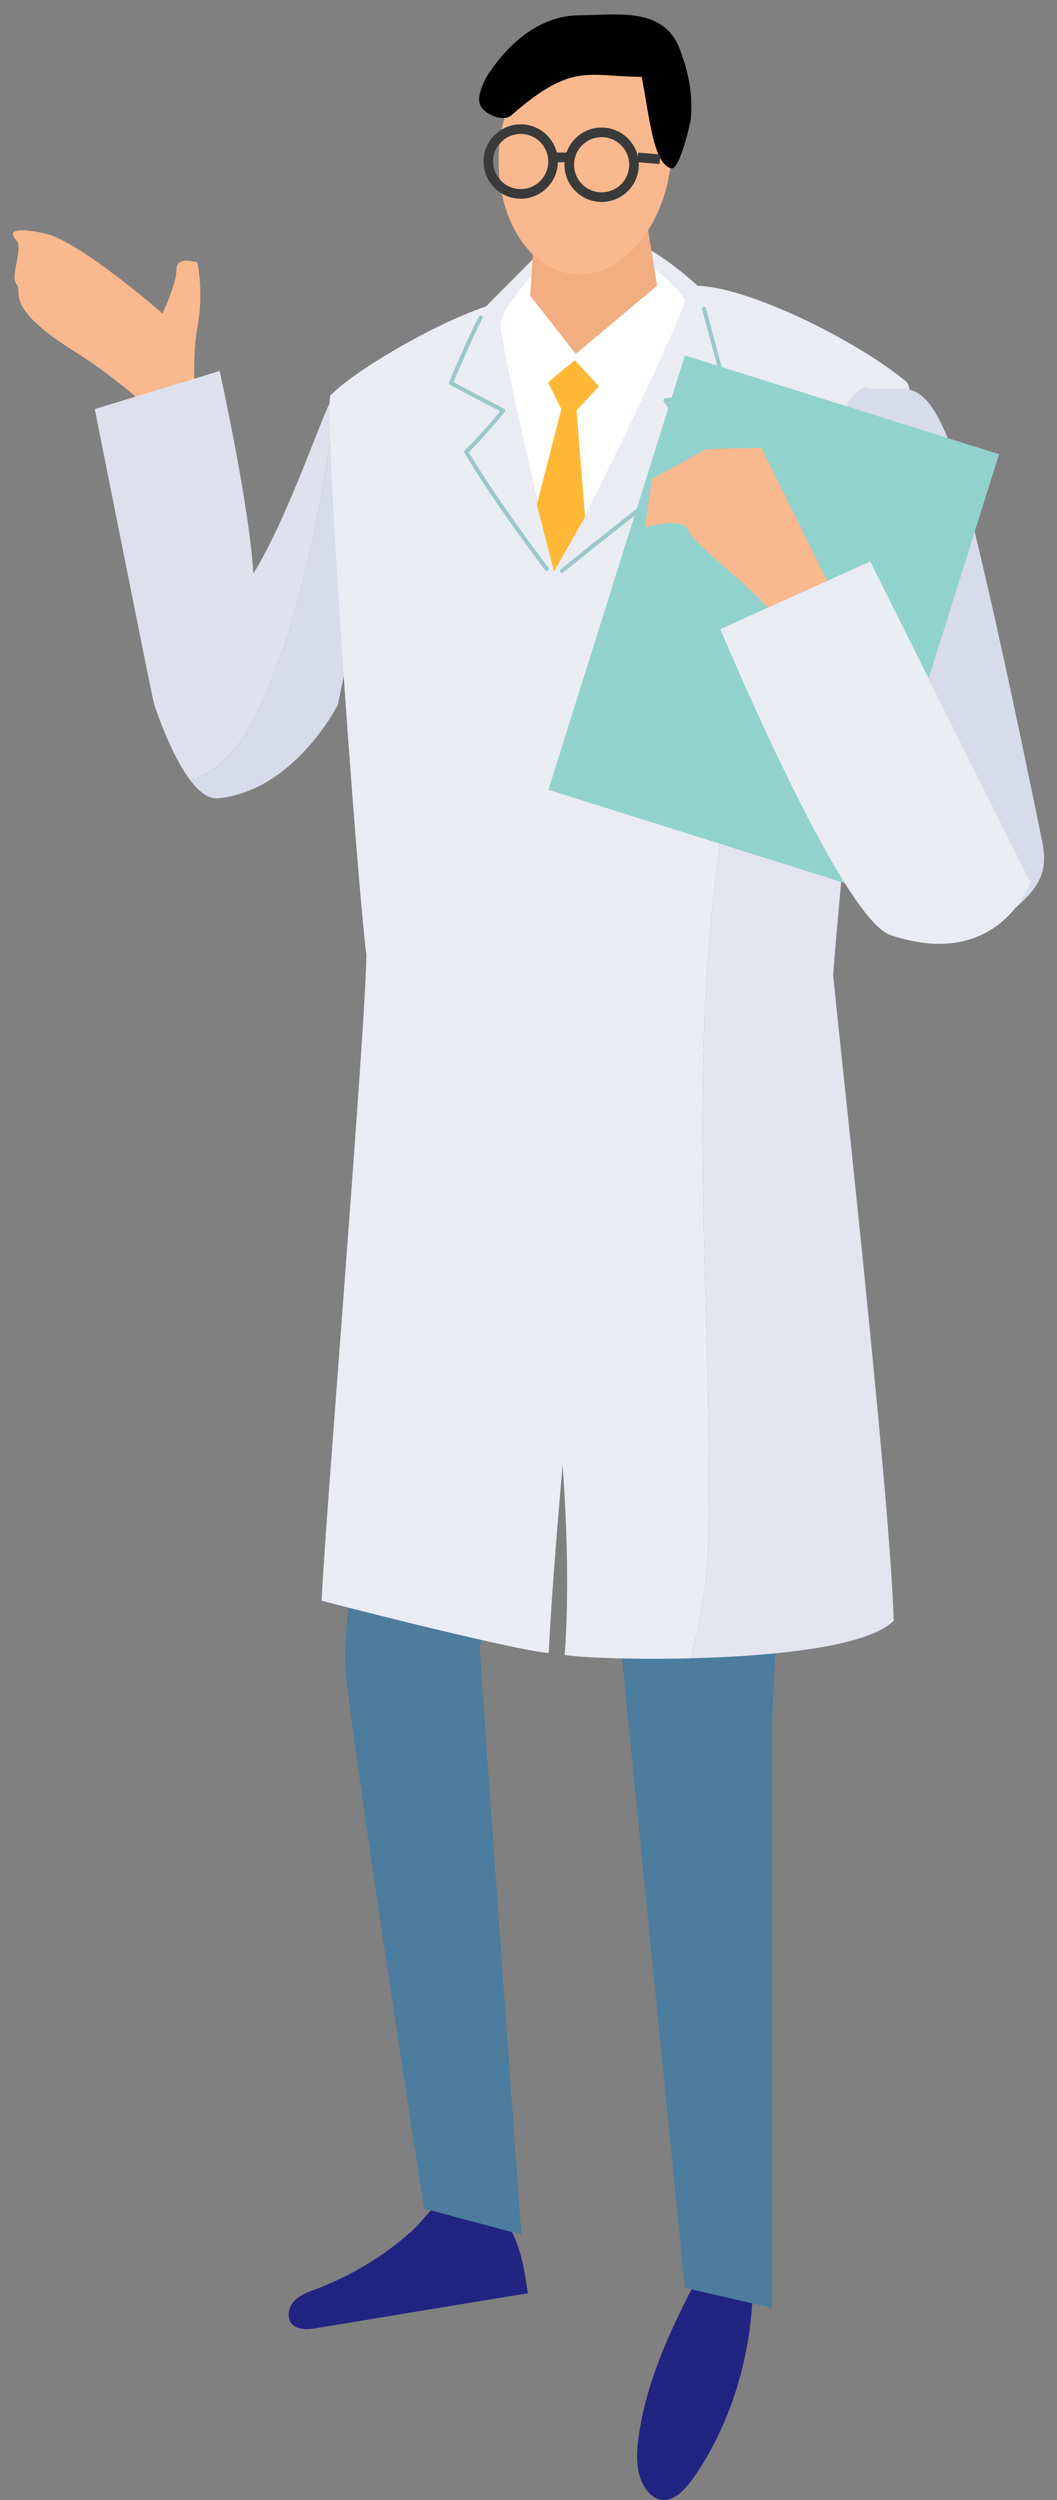 <?xml version="1.0" encoding="UTF-8"?>
<svg id="_レイヤー_1" data-name="レイヤー 1" xmlns="http://www.w3.org/2000/svg" width="110" height="260" viewBox="0 0 110 260">
  <rect x="0" y="0" width="110" height="260" fill="#808080" stroke="none"/>
  <defs>
    <style>
      .cls-1 {
        fill: none;
      }

      .cls-2 {
        fill: #f2ad81;
      }

      .cls-3 {
        fill: #d7dbea;
      }

      .cls-4 {
        fill: #92d2cd;
      }

      .cls-5 {
        fill: #3a3a3a;
      }

      .cls-6 {
        fill: #e2e5f0;
      }

      .cls-7 {
        fill: #212480;
      }

      .cls-8 {
        fill: #4c7c9e;
      }

      .cls-9 {
        fill: #fff;
      }

      .cls-10 {
        fill: #dee1ed;
      }

      .cls-11 {
        fill: #eaecf4;
      }

      .cls-12 {
        fill: #ffb836;
      }

      .cls-13 {
        fill: #9ac8cb;
      }

      .cls-14 {
        fill: #f9b88d;
      }
    </style>
  </defs>
  <rect class="cls-1" width="110" height="260"/>
  <g>
    <path class="cls-14" d="M20.53,45.493s-.723-7.582,0-11.374c.723-3.791,0-6.824,0-6.824,0,0-2.17-.758-2.17.758s-1.447,4.549-1.447,4.549c0,0-8.68-7.582-12.296-8.341s-3.617,0-2.893.758-.723,3.791,0,4.549-1.447,2.275,5.787,6.824,10.85,9.099,10.85,9.099h2.17Z"/>
    <path class="cls-7" d="M32.932,238.043c-.806.303-1.655.592-2.263,1.208s-.878,1.676-.346,2.359c.578.741,1.692.66,2.613.508,7.331-1.208,14.663-2.416,21.994-3.624-.281-1.914-.568-3.852-1.314-5.633-.746-1.782-2.013-3.42-3.766-4.194-3.765-1.661-4.814,1.424-7.119,3.468-2.872,2.547-6.22,4.561-9.8,5.908Z"/>
    <path class="cls-7" d="M72.186,257.659c-.878,1.251-2.031,2.505-3.348,2.323-1.104-.152-1.984-1.339-2.322-2.666-.338-1.327-.227-2.769-.021-4.14.959-6.371,3.845-11.993,6.671-17.431.469-.903.952-1.825,1.637-2.476,4.729-4.499,3.514,6.854,3.191,9.143-.791,5.608-2.8,10.963-5.808,15.247Z"/>
    <path class="cls-8" d="M58.064,104.617c0,1.252,13.203,133.317,13.203,133.317l9.077,2.086v-61.338s3.713-73.23,4.539-75.317c.825-2.086-26.819,1.252-26.819,1.252Z"/>
    <path class="cls-8" d="M42.694,102.844c-1.65,10.849-6.808,65.511-6.808,69.683s8.252,57.165,8.252,57.165l10.119,2.703s-3.93-54.444-4.343-61.12c2.888-12.518,18.361-65.928,21.661-68.432,3.301-2.504-28.882,0-28.882,0Z"/>
    <path class="cls-10" d="M27.271,72.968c4.461-9.89,6.183-20.758,7.738-31.533l-.227-.255c-.776.366-4.446,12.039-8.415,18.472-.413-7.094-3.507-21.072-3.507-21.072l-12.997,3.964s6.042,30.338,6.167,30.667c0,0,1.602,5.034,3.74,7.891,3.729-.916,5.998-4.756,7.501-8.135Z"/>
    <path class="cls-3" d="M35.179,73.205l5.285-25.637-5.455-6.132c-1.555,10.774-3.277,21.642-7.738,31.533-1.504,3.379-3.772,7.22-7.501,8.135.894,1.194,1.881,2.009,2.884,1.917,7.997-.735,12.618-9.843,12.526-9.815Z"/>
    <path class="cls-11" d="M75.097,86.681c2.424-14.504,9.696-26.557,16.564-39.223.84-1.623,1.884-3.128,3.052-4.561.103-1.774-.027-2.907-.474-3.272-5.364-4.381-16.38-9.755-21.633-9.903-4.478-4.089-10.481-7.553-14.813-5.119l-7.225,7.271c-5.57,1.878-13.68,6.708-16.155,9.211-.822.831,2.682,50.072,3.713,58.209,0,6.885-4.642,63.425-4.642,67.18,8.355,2.191,21.764,5.424,23.621,5.424.309-6.885,1.444-19.507,1.444-19.507.928,12.518.206,19.716.206,19.716,1.432.263,6.895.508,13.091.354,1.025-3.589,1.681-7.309,1.836-11.215.606-24.923-2.424-49.233,1.414-74.565Z"/>
    <path class="cls-6" d="M89.04,76.502c2.489-15.111,5.335-27.796,5.673-33.606-1.169,1.433-2.212,2.939-3.052,4.561-6.868,12.666-14.14,24.719-16.564,39.223-3.838,25.332-.808,49.642-1.414,74.565-.155,3.907-.81,7.626-1.836,11.215,8.537-.212,18.465-1.181,21.155-3.901-.309-12.831-6.292-66.241-6.292-67.18.269-3.815,1.243-14.275,2.256-24.871.025-.002.049-.005.074-.007Z"/>
    <path class="cls-9" d="M56.59,27.315c-.892.804-4.367,4.807-4.504,6.329-.138,1.521,5.364,25.192,5.639,25.592,2.888-4.164,13.753-27.3,13.547-28.021-.756-1.601-5.089-4.884-5.845-4.804s-6.705-1.018-8.836.904Z"/>
    <g>
      <polygon class="cls-2" points="55.883 19.599 55.176 30.761 59.92 36.811 68.379 29.718 66.331 16.978 55.883 19.599"/>
      <path class="cls-14" d="M69.833,16.809c-.697,6.964-5.26,12.201-10.191,11.696-4.931-.505-8.363-6.56-7.666-13.524.697-6.964,6.594-13.553,11.525-13.048,4.931.505,7.029,7.913,6.332,14.877Z"/>
    </g>
    <polygon class="cls-12" points="59.819 37.449 57.037 39.764 58.412 42.545 55.868 52.49 57.656 59.445 60.888 53.742 59.994 42.685 62.332 40.181 59.819 37.449"/>
    <path class="cls-13" d="M58.481,59.589c-.062,0-.123-.027-.165-.08-.073-.092-.059-.226.032-.3.091-.074,9.044-7.353,14.768-11.503-.451-.708-2.244-3.494-4.031-5.948-.045-.062-.054-.143-.023-.213s.097-.118.172-.125c.04-.004,3.884-.382,6.148-.653-.323-1.198-1.772-6.58-2.321-8.596-.031-.114.035-.231.147-.262.112-.031.229.035.259.149.619,2.275,2.385,8.836,2.385,8.836.016.06.006.124-.029.175s-.089.085-.15.093c-1.834.224-4.965.54-6.032.647,1.99,2.759,3.916,5.807,3.936,5.839.06.096.036.222-.055.288-5.705,4.121-14.821,11.532-14.913,11.607-.039.032-.086.047-.132.047Z"/>
    <path class="cls-13" d="M56.899,59.38c-.063,0-.125-.029-.167-.083-.051-.066-5.119-6.701-8.403-12.19-.051-.085-.037-.194.034-.264.021-.021,2.072-2.036,3.674-4.086-.776-.402-3.367-1.746-5.208-2.735-.097-.052-.138-.17-.095-.271.02-.049,2.051-4.895,3.104-6.835.056-.103.184-.141.286-.084.102.057.14.186.083.29-.928,1.709-2.631,5.719-3.009,6.616,2.168,1.161,5.227,2.742,5.259,2.758.056.029.096.081.11.143.014.062-.001.127-.039.177-1.421,1.856-3.267,3.731-3.751,4.215,3.273,5.44,8.239,11.94,8.289,12.006.071.093.054.227-.038.299-.039.03-.084.045-.129.045Z"/>
    <path d="M60.302,1.589c-3.897.016-7.212,2.638-9.523,6.184-.447.686-1.041,2.038-.894,2.851.227,1.259,2.499,2.094,3.301,1.391,6.411-5.623,8.007-4.027,13.593-4.027.798,3.99,1.192,9.173,3.117,9.521.813.147,1.957-4.627,2.007-5.247.213-2.623-.302-4.887-1.159-7.146-1.694-4.467-6.571-3.542-10.442-3.527Z"/>
    <path class="cls-3" d="M90.006,40.32c3.695.739,5.789-2.133,8.835,5.789,2.231,5.8,7.143,29.245,9.614,41.385.844,4.145-.975,5.558-5.749,9.352l-0.0 0c-4.49,1.233-9.084-1.595-10.007-6.159-2.509-12.415-7.004-34.442-7.872-37.266-1.219-3.961,3.656-13.405,5.179-13.1Z"/>
    <rect class="cls-4" x="63.384" y="41.01" width="34.274" height="47.359" transform="translate(23.113 -21.175) rotate(17.456)"/>
    <path class="cls-14" d="M92.382,93.218c-5.487-2.095-10.454-26.365-11.473-28.651-1.02-2.286-8.684-7.84-9.259-9.381-.576-1.541-4.555-.34-4.555-.34l.776-5.037,5.593-3.104,5.762-.132,6.744,13.614s16.717,23.423,16.522,28.091c-.194,4.668,1.401,8.496-2.397,8.849s-7.714-3.909-7.714-3.909Z"/>
    <path class="cls-11" d="M74.967,65.424l15.589-7.026,16.687,33.373s-3.312,9.276-14.582,5.471c-5.146-1.738-17.693-31.818-17.693-31.818Z"/>
    <path class="cls-5" d="M54.188,20.667c-2.134,0-3.869-1.736-3.869-3.869s1.735-3.869,3.869-3.869,3.869,1.736,3.869,3.869-1.735,3.869-3.869,3.869ZM54.188,13.928c-1.582,0-2.869,1.287-2.869,2.869s1.287,2.869,2.869,2.869,2.869-1.287,2.869-2.869-1.287-2.869-2.869-2.869Z"/>
    <path class="cls-5" d="M62.611,21.003c-2.134,0-3.869-1.736-3.869-3.869s1.735-3.869,3.869-3.869,3.869,1.736,3.869,3.869-1.735,3.869-3.869,3.869ZM62.611,14.265c-1.582,0-2.869,1.287-2.869,2.869s1.287,2.869,2.869,2.869,2.869-1.287,2.869-2.869-1.287-2.869-2.869-2.869Z"/>
    <rect class="cls-5" x="57.603" y="15.867" width="1.596" height="1"/>
    <rect class="cls-5" x="67.027" y="15.316" width="1" height="2.303" transform="translate(45.265 82.311) rotate(-85.024)"/>
  </g>
</svg>